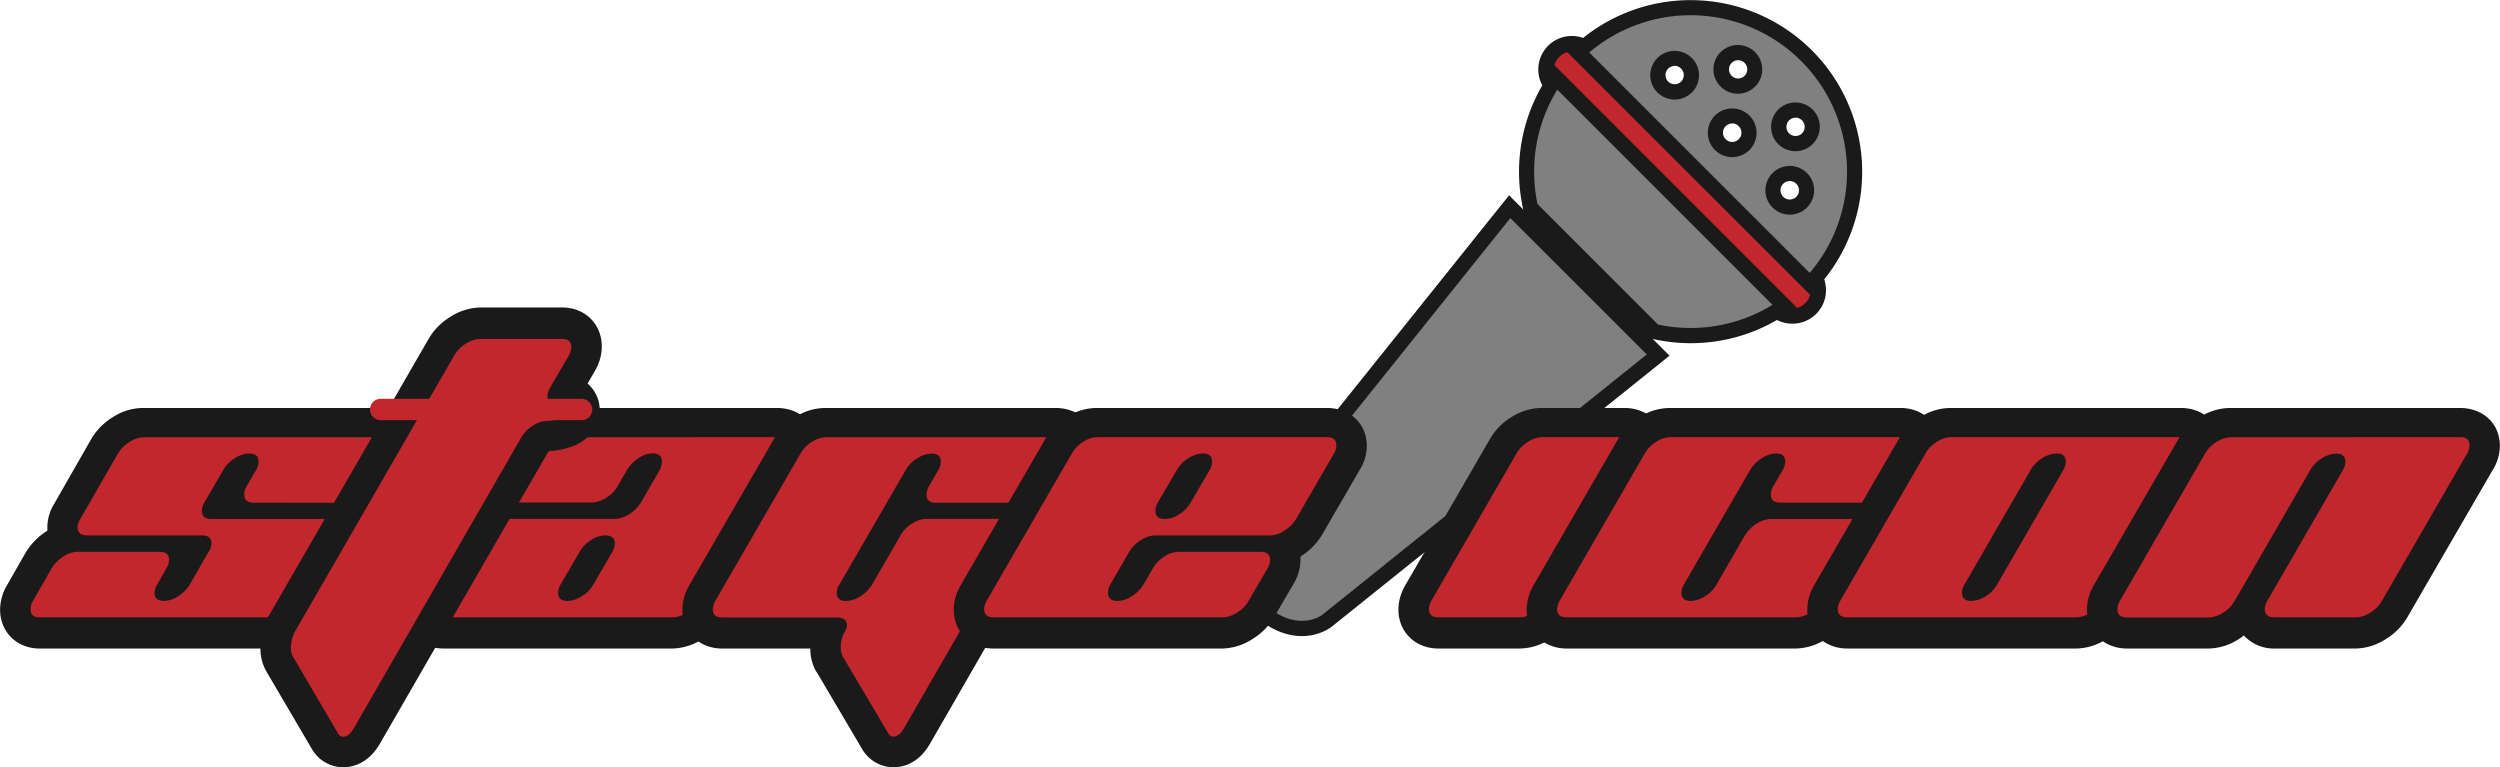 <svg xmlns="http://www.w3.org/2000/svg" viewBox="0 0 821.02 251.97"><defs><style>.cls-1{fill:#1a1a1a;}.cls-2{fill:gray;}.cls-3{fill:#c1272d;}</style></defs><g id="Layer_2" data-name="Layer 2"><path class="cls-1" d="M657,482.91c-4,0-10.16-1.37-16.71-7.93l-.1-.1-.09-.1c-4.94-5.52-11.38-18.78-.69-29.72l85.67-106.9,52.7,52.67L666.63,480l-.08.06A16.91,16.91,0,0,1,657,482.91Z" transform="translate(-229.49 -274.02)"/><path class="cls-2" d="M725.49,345.64l44.81,44.78L663.58,476.05s-8.72,6.43-19.76-4.61c0,0-11.2-12.51-.67-23.05Z" transform="translate(-229.49 -274.02)"/><path class="cls-1" d="M818.13,380.32a10.92,10.92,0,0,1-7.78-3.22L738,304.71a11,11,0,1,1,15.56-15.55l72.39,72.39a11,11,0,0,1-7.78,18.77Z" transform="translate(-229.49 -274.02)"/><path class="cls-3" d="M813.89,373.57,741.5,301.18a6,6,0,0,1,8.48-8.49l72.4,72.39a6,6,0,0,1-8.49,8.49Z" transform="translate(-229.49 -274.02)"/><path class="cls-1" d="M784.69,386.73A56.59,56.59,0,0,1,773,385.49l-1.45-.31-41.67-41.65-.31-1.45a56.44,56.44,0,0,1,7.14-41.23l3.32-5.38,79.6,79.61-5.39,3.31A56.22,56.22,0,0,1,784.69,386.73Z" transform="translate(-229.49 -274.02)"/><path class="cls-2" d="M740.92,303.47a51.48,51.48,0,0,0-6.5,37.57L774,380.6a51.3,51.3,0,0,0,37.58-6.47Z" transform="translate(-229.49 -274.02)"/><path class="cls-1" d="M744.05,291l4.13-3.52a56.36,56.36,0,0,1,79.44,79.45L824.11,371Zm73.22,42.49a3,3,0,0,0-2.15.88,3,3,0,0,0,0,4.28,3,3,0,0,0,2.14.89,3,3,0,1,0,0-6.05Zm-18.91-18.91a3,3,0,0,0-2.14.89,3,3,0,0,0,0,4.27,3,3,0,0,0,4.28,0,3,3,0,0,0,0-4.27A3,3,0,0,0,798.36,314.54Zm20.8-1.9a3,3,0,1,0,2.14.89A3,3,0,0,0,819.16,312.64Zm-39.71-17a3,3,0,1,0,2.14.89A3,3,0,0,0,779.45,295.63Zm20.8-1.89a3,3,0,1,0,2.14,5.16,3,3,0,0,0-2.14-5.16Z" transform="translate(-229.49 -274.02)"/><path class="cls-2" d="M836.07,330.37a51.38,51.38,0,0,0-84.65-39.12l72.39,72.39A51.11,51.11,0,0,0,836.07,330.37Zm-62.29-26a8,8,0,1,1,11.35,0A8,8,0,0,1,773.78,304.33Zm20.8-13.24a8,8,0,1,1,0,11.35A8,8,0,0,1,794.58,291.09Zm-1.9,32.15a8,8,0,1,1,11.35,0A8,8,0,0,1,792.68,323.24ZM813.49,310a8,8,0,1,1,0,11.35A8,8,0,0,1,813.49,310Zm-1.9,32.15a8,8,0,1,1,11.35,0A8,8,0,0,1,811.59,342.14Z" transform="translate(-229.49 -274.02)"/><path class="cls-1" d="M242.52,487c-7.55,0-13-5.46-13-12.81a15.88,15.88,0,0,1,2-7.5l6.4-11.2a21.72,21.72,0,0,1,7-7.11l.12-.09c0-.37,0-.75,0-1.13a14.9,14.9,0,0,1,2.29-7.77l12.36-21.59a20.92,20.92,0,0,1,7-6.88A18.34,18.34,0,0,1,276.71,408H352c7.61,0,13.13,5.12,13.13,12.47a14.58,14.58,0,0,1-2.28,7.67l-6.07,10.53a20.32,20.32,0,0,1-7.18,7.37l-.09,0c0,.36,0,.71,0,1.08a15.63,15.63,0,0,1-2,7.43l-.16.27L335.07,476.3a20.74,20.74,0,0,1-7.18,7.5,19,19,0,0,1-10,3.2Z" transform="translate(-229.49 -274.02)"/><path class="cls-3" d="M312.69,439.09c-2,0-3-.9-3-2.69a5.67,5.67,0,0,1,.79-2.69l3.14-5.38a5.77,5.77,0,0,0,.78-2.69c0-1.8-1.05-2.69-3.14-2.69a9,9,0,0,0-4.65,1.56,10.45,10.45,0,0,0-3.76,3.81l-6.28,10.76a5.8,5.8,0,0,0-.78,2.69c0,1.8,1.05,2.7,3.14,2.7h37.67c2,0,3,.89,3,2.69a5.77,5.77,0,0,1-.78,2.69l-12.44,21.52a10.45,10.45,0,0,1-3.76,3.81,9.06,9.06,0,0,1-4.76,1.57H242.52c-2,0-3-.9-3-2.69a5.67,5.67,0,0,1,.79-2.69l6.16-10.76a11.74,11.74,0,0,1,3.81-3.81,8.82,8.82,0,0,1,4.71-1.57h26.9c2.1,0,3.14.9,3.14,2.69a5.27,5.27,0,0,1-.89,2.69l-3,5.38a5.2,5.2,0,0,0-.9,2.69c0,1.79,1,2.69,3.12,2.69a8.75,8.75,0,0,0,4.69-1.58,11.67,11.67,0,0,0,3.79-3.84L298,455.2a4.94,4.94,0,0,0,.95-2.68c0-1.78-1-2.67-3.14-2.67H258.1c-2.09,0-3.14-.9-3.14-2.69a5.2,5.2,0,0,1,.9-2.69L268.19,423a11.68,11.68,0,0,1,3.81-3.82,8.84,8.84,0,0,1,4.71-1.56H352c2.09,0,3.13.89,3.13,2.68a5.28,5.28,0,0,1-.89,2.7l-6.17,10.76a10.49,10.49,0,0,1-3.75,3.81,9.09,9.09,0,0,1-4.77,1.57Z" transform="translate(-229.49 -274.02)"/><path class="cls-1" d="M375.12,487c-7.61,0-13.13-5.46-13.13-12.81a15.85,15.85,0,0,1,2-7.49l.15-.3,12.53-21.68a21.63,21.63,0,0,1,7-7.11.57.57,0,0,1,.13-.08c0-.37,0-.75,0-1.13a15.64,15.64,0,0,1,2-7.43l.17-.3L392.1,418a19.84,19.84,0,0,1,7.16-7.14A18.67,18.67,0,0,1,409.31,408h75.33c7.55,0,13,5.12,13,12.47a15.23,15.23,0,0,1-2,7.32l-.15.22-28,48.32a20.69,20.69,0,0,1-7.18,7.48,18.86,18.86,0,0,1-9.93,3.19Z" transform="translate(-229.49 -274.02)"/><path class="cls-3" d="M484.64,417.57c2,0,3,.89,3,2.68a5.79,5.79,0,0,1-.79,2.7l-28,48.42a10.3,10.3,0,0,1-3.76,3.81,8.91,8.91,0,0,1-4.65,1.57H375.12c-2.09,0-3.13-.9-3.13-2.69a5.77,5.77,0,0,1,.78-2.69l12.44-21.52A11.56,11.56,0,0,1,389,446a8.82,8.82,0,0,1,4.71-1.57H431.4a8.88,8.88,0,0,0,4.73-1.57,11.6,11.6,0,0,0,3.83-3.8l6.2-10.73a6.3,6.3,0,0,0,.7-2.71c0-1.81-1-2.71-3-2.71a8.55,8.55,0,0,0-4.66,1.58,11.63,11.63,0,0,0-3.78,3.84l-3.12,5.39a10.49,10.49,0,0,1-3.77,3.78,9.08,9.08,0,0,1-4.66,1.55h-27c-2.1,0-3.15-.9-3.15-2.69a5.67,5.67,0,0,1,.79-2.69L400.79,423a10.55,10.55,0,0,1,3.76-3.82,9.13,9.13,0,0,1,4.76-1.56Zm-54.05,37.65a5.61,5.61,0,0,0,.81-2.69c0-1.79-1-2.68-3.14-2.68a8.77,8.77,0,0,0-4.71,1.57,10.5,10.5,0,0,0-3.7,3.81L413.57,466a5.77,5.77,0,0,0-.78,2.69c0,1.79,1,2.69,3,2.69a9.06,9.06,0,0,0,4.77-1.57,10.42,10.42,0,0,0,3.76-3.8Z" transform="translate(-229.49 -274.02)"/><path class="cls-1" d="M522.86,526a12,12,0,0,1-10.25-6l-15-25.43-.09,0A15.41,15.41,0,0,1,495.6,487h-29c-7.55,0-13-5.46-13-12.81a15.85,15.85,0,0,1,2-7.49l.15-.31,28-48.36a20.09,20.09,0,0,1,7-7.11A18.36,18.36,0,0,1,500.78,408h75.33c7.61,0,13.14,5.12,13.14,12.47a15.23,15.23,0,0,1-2,7.32l-.17.25-6.23,10.65a20.24,20.24,0,0,1-7.16,7.33l-.09.05c0,.36,0,.72,0,1.09a15.63,15.63,0,0,1-2,7.43l-.14.25-36.44,63.22C531.14,525,525.73,526,522.86,526Z" transform="translate(-229.49 -274.02)"/><path class="cls-3" d="M506.27,489.64a6.61,6.61,0,0,1-.67-3.14,9.56,9.56,0,0,1,1.35-5,4.25,4.25,0,0,0,.67-2.13q0-2.58-3.36-2.58H466.59c-2,0-3-.9-3-2.69a5.77,5.77,0,0,1,.78-2.69l28-48.42a10.69,10.69,0,0,1,3.7-3.82,8.89,8.89,0,0,1,4.71-1.56h75.33c2.09,0,3.14.89,3.14,2.68a5.79,5.79,0,0,1-.79,2.7l-6.28,10.76a10.49,10.49,0,0,1-3.75,3.81,9.06,9.06,0,0,1-4.77,1.57h-26.9c-2,0-3-.9-3-2.7a5.77,5.77,0,0,1,.78-2.69l3.12-5.38a5.58,5.58,0,0,0,.8-2.69c0-1.79-1-2.68-3-2.68a9.13,9.13,0,0,0-4.77,1.56,10.44,10.44,0,0,0-3.75,3.82L505.15,466a5.18,5.18,0,0,0-.89,2.69c0,1.79,1,2.69,3.13,2.69a8.74,8.74,0,0,0,4.7-1.57A11.68,11.68,0,0,0,515.9,466l9.31-16.13A10.45,10.45,0,0,1,529,446a9.06,9.06,0,0,1,4.76-1.57h26.91c2,0,3,.89,3,2.69a5.77,5.77,0,0,1-.78,2.69l-36.43,63.22q-1.68,2.91-3.59,2.91a2,2,0,0,1-1.68-1.12Z" transform="translate(-229.49 -274.02)"/><path class="cls-1" d="M555.71,487c-7.55,0-13-5.46-13-12.81a15.85,15.85,0,0,1,2-7.49l.16-.31,28-48.36a20,20,0,0,1,7-7.11A18.32,18.32,0,0,1,589.9,408h75.32c7.62,0,13.14,5.12,13.14,12.47a15.24,15.24,0,0,1-2,7.33l-.15.21-12.54,21.63a21.45,21.45,0,0,1-7,7.09l-.09,0c0,.38,0,.76,0,1.14a15.64,15.64,0,0,1-2,7.43l-.09.15-6.31,10.82a20.71,20.71,0,0,1-7.16,7.48A19.1,19.1,0,0,1,631,487Z" transform="translate(-229.49 -274.02)"/><path class="cls-3" d="M604.15,451.41a11.62,11.62,0,0,0-3.81,3.8l-6.18,10.72a5.78,5.78,0,0,0-.79,2.72c0,1.81,1,2.72,3.14,2.72a8.82,8.82,0,0,0,4.71-1.57A11.56,11.56,0,0,0,605,466l3.14-5.38a10.58,10.58,0,0,1,3.7-3.81,8.77,8.77,0,0,1,4.7-1.57h26.91c2.09,0,3.14.9,3.14,2.69a5.79,5.79,0,0,1-.79,2.69l-6.28,10.76a10.34,10.34,0,0,1-3.75,3.81,9.06,9.06,0,0,1-4.77,1.57H555.71c-2,0-3-.9-3-2.69a5.77,5.77,0,0,1,.78-2.69l28-48.42a10.53,10.53,0,0,1,3.7-3.82,8.84,8.84,0,0,1,4.71-1.56h75.32c2.09,0,3.14.89,3.14,2.68a5.77,5.77,0,0,1-.78,2.7l-12.46,21.52a11.68,11.68,0,0,1-3.82,3.81,8.83,8.83,0,0,1-4.72,1.57H608.87A8.89,8.89,0,0,0,604.15,451.41Zm5.55-12.34a6,6,0,0,0-.75,2.7c0,1.8,1,2.7,3.14,2.7a8.91,8.91,0,0,0,4.65-1.57,10.6,10.6,0,0,0,3.76-3.81l6.27-10.76a5.67,5.67,0,0,0,.79-2.69c0-1.8-1-2.69-3-2.69a9.19,9.19,0,0,0-4.78,1.56,10.42,10.42,0,0,0-3.76,3.8Z" transform="translate(-229.49 -274.02)"/><path class="cls-1" d="M701.88,487c-7.62,0-13.14-5.46-13.14-12.81a15.89,15.89,0,0,1,2-7.5l.16-.3,28-48.36a20.07,20.07,0,0,1,7.17-7.16A18.49,18.49,0,0,1,736,408h26.9c7.62,0,13.14,5.12,13.14,12.47a15.22,15.22,0,0,1-2,7.32l-.16.22-28,48.32a20.58,20.58,0,0,1-7.17,7.48,18.89,18.89,0,0,1-9.93,3.19Z" transform="translate(-229.49 -274.02)"/><path class="cls-3" d="M701.88,476.75c-2.1,0-3.14-.9-3.14-2.69a5.77,5.77,0,0,1,.78-2.69l28-48.42a10.55,10.55,0,0,1,3.76-3.82,9,9,0,0,1,4.65-1.56h26.9c2.1,0,3.14.89,3.14,2.68a5.77,5.77,0,0,1-.78,2.7l-28,48.42a10.34,10.34,0,0,1-3.75,3.81,8.91,8.91,0,0,1-4.65,1.57Z" transform="translate(-229.49 -274.02)"/><path class="cls-1" d="M744,487c-7.61,0-13.14-5.46-13.14-12.81a15.91,15.91,0,0,1,2-7.5l.15-.3L761,418a19.91,19.91,0,0,1,7.17-7.16A18.68,18.68,0,0,1,778.21,408h75.33c7.54,0,13,5.12,13,12.47a15.22,15.22,0,0,1-2,7.32l-.17.25-6.23,10.65a20.39,20.39,0,0,1-7.14,7.32c0,.38,0,.76,0,1.15A15,15,0,0,1,848.8,455L836.46,476.3a20.74,20.74,0,0,1-7.18,7.5,18.9,18.9,0,0,1-9.93,3.2Z" transform="translate(-229.49 -274.02)"/><path class="cls-3" d="M814.19,439.09c-2.09,0-3.14-.9-3.14-2.69a5.67,5.67,0,0,1,.79-2.69l3.14-5.38a5.77,5.77,0,0,0,.78-2.69c0-1.8-1-2.69-3-2.69a8.77,8.77,0,0,0-4.7,1.57,11.52,11.52,0,0,0-3.8,3.81L782.48,466a5.66,5.66,0,0,0-.8,2.68c0,1.8,1,2.69,3,2.69a9,9,0,0,0,4.76-1.57,10.3,10.3,0,0,0,3.76-3.81l9.32-16.13a11.49,11.49,0,0,1,3.81-3.82,8.77,8.77,0,0,1,4.7-1.57H838c2.09,0,3.13.89,3.13,2.69a5.27,5.27,0,0,1-.89,2.69l-12.45,21.52a10.34,10.34,0,0,1-3.75,3.81,8.91,8.91,0,0,1-4.65,1.57H744c-2.09,0-3.14-.9-3.14-2.69a5.67,5.67,0,0,1,.79-2.69l28-48.42a10.39,10.39,0,0,1,3.76-3.82,9.1,9.1,0,0,1,4.76-1.56h75.33c2,0,3,.89,3,2.68a5.77,5.77,0,0,1-.78,2.7l-6.28,10.76a10.49,10.49,0,0,1-3.75,3.81,9,9,0,0,1-4.66,1.57Z" transform="translate(-229.49 -274.02)"/><path class="cls-1" d="M836.16,487c-7.61,0-13.14-5.46-13.14-12.81a15.91,15.91,0,0,1,2-7.5l.15-.3,28-48.36a19.91,19.91,0,0,1,7.17-7.16,18.49,18.49,0,0,1,9.94-2.87h75.33c7.61,0,13.13,5.12,13.13,12.47a15.16,15.16,0,0,1-2,7.33l-.15.21-28,48.32a20.58,20.58,0,0,1-7.17,7.48,18.89,18.89,0,0,1-9.93,3.19Z" transform="translate(-229.49 -274.02)"/><path class="cls-3" d="M945.57,417.57c2.09,0,3.13.89,3.13,2.68a5.77,5.77,0,0,1-.78,2.7l-28,48.42a10.45,10.45,0,0,1-3.76,3.81,8.91,8.91,0,0,1-4.65,1.57H836.16c-2.09,0-3.14-.9-3.14-2.69a5.67,5.67,0,0,1,.79-2.69l28-48.42a10.39,10.39,0,0,1,3.76-3.82,9,9,0,0,1,4.65-1.56Zm-38.45,10.76a5.77,5.77,0,0,0,.78-2.69c0-1.8-1-2.69-3-2.69a9,9,0,0,0-4.76,1.57,10.42,10.42,0,0,0-3.75,3.81L874.62,466a5.64,5.64,0,0,0-.79,2.68c0,1.8,1,2.69,3,2.69a9.09,9.09,0,0,0,4.77-1.57,10.34,10.34,0,0,0,3.75-3.81Z" transform="translate(-229.49 -274.02)"/><path class="cls-1" d="M976.39,487a13.3,13.3,0,0,1-10-4.29c-.51.38-1,.81-1.61,1.16a18.85,18.85,0,0,1-9.92,3.13H928c-7.62,0-13.14-5.46-13.14-12.81a15.79,15.79,0,0,1,2-7.5l.15-.3,28-48.36a19.91,19.91,0,0,1,7.17-7.16A18.49,18.49,0,0,1,962,408h75.33c7.61,0,13.14,5.12,13.14,12.47a15.23,15.23,0,0,1-2,7.32l-.15.22-28,48.32a20.66,20.66,0,0,1-7.17,7.48,18.92,18.92,0,0,1-9.94,3.19Z" transform="translate(-229.49 -274.02)"/><path class="cls-3" d="M1037.37,417.57c2.09,0,3.14.89,3.14,2.68a5.68,5.68,0,0,1-.79,2.7l-28,48.42a10.3,10.3,0,0,1-3.76,3.81,8.91,8.91,0,0,1-4.65,1.57h-26.9c-2.09,0-3.14-.9-3.14-2.69a5.67,5.67,0,0,1,.79-2.69l24.88-43a5.79,5.79,0,0,0,.79-2.69c0-1.8-1-2.69-3-2.69a9.06,9.06,0,0,0-4.76,1.57,10.42,10.42,0,0,0-3.75,3.81l-24.88,43.05a10.5,10.5,0,0,1-3.76,3.8,8.91,8.91,0,0,1-4.65,1.57H928c-2.1,0-3.14-.9-3.14-2.69a5.77,5.77,0,0,1,.78-2.69l28-48.42a10.55,10.55,0,0,1,3.76-3.82,9,9,0,0,1,4.65-1.56Z" transform="translate(-229.49 -274.02)"/><path class="cls-1" d="M342.17,526a11.94,11.94,0,0,1-10.25-6L317.07,494.7a15.07,15.07,0,0,1-2.05-7.86,21.5,21.5,0,0,1,3.06-11.12l51.93-90a20.76,20.76,0,0,1,7.17-7.52A19.19,19.19,0,0,1,387.23,375h26.9c7.55,0,13,5.48,13,12.83a15.79,15.79,0,0,1-2,7.5l-.17.34-2.5,4.31a11.67,11.67,0,0,1,4,8.72c0,2.07-.7,9.05-9.64,12.15l-.11,0a24.11,24.11,0,0,1-6.74,1.29l0,0a2.2,2.2,0,0,0-.58.5l-55,95.37C350.44,525,345,526,342.17,526Z" transform="translate(-229.49 -274.02)"/><path class="cls-3" d="M345.76,513.07q-1.68,2.91-3.59,2.91a2,2,0,0,1-1.68-1.12l-14.8-25.22a5.35,5.35,0,0,1-.67-2.8,11.53,11.53,0,0,1,1.68-6l52-90.13a10.52,10.52,0,0,1,3.76-3.81,9.15,9.15,0,0,1,4.76-1.57h26.9c2,0,3,.9,3,2.69a5.73,5.73,0,0,1-.78,2.69l-6.28,10.76a5.82,5.82,0,0,0-.79,2.69c0,1.8,1.05,2.69,3.14,2.69,2.69,0,4,.64,4,1.91s-1,2-2.92,2.69a13.69,13.69,0,0,1-4.26.78,8.85,8.85,0,0,0-4.7,1.57,11.61,11.61,0,0,0-3.82,3.82Z" transform="translate(-229.49 -274.02)"/><path class="cls-3" d="M424,408.5a3.5,3.5,0,0,1-3.5,3.5h-66a3.5,3.5,0,0,1-3.5-3.5h0a3.5,3.5,0,0,1,3.5-3.5h66a3.5,3.5,0,0,1,3.5,3.5Z" transform="translate(-229.49 -274.02)"/></g></svg>